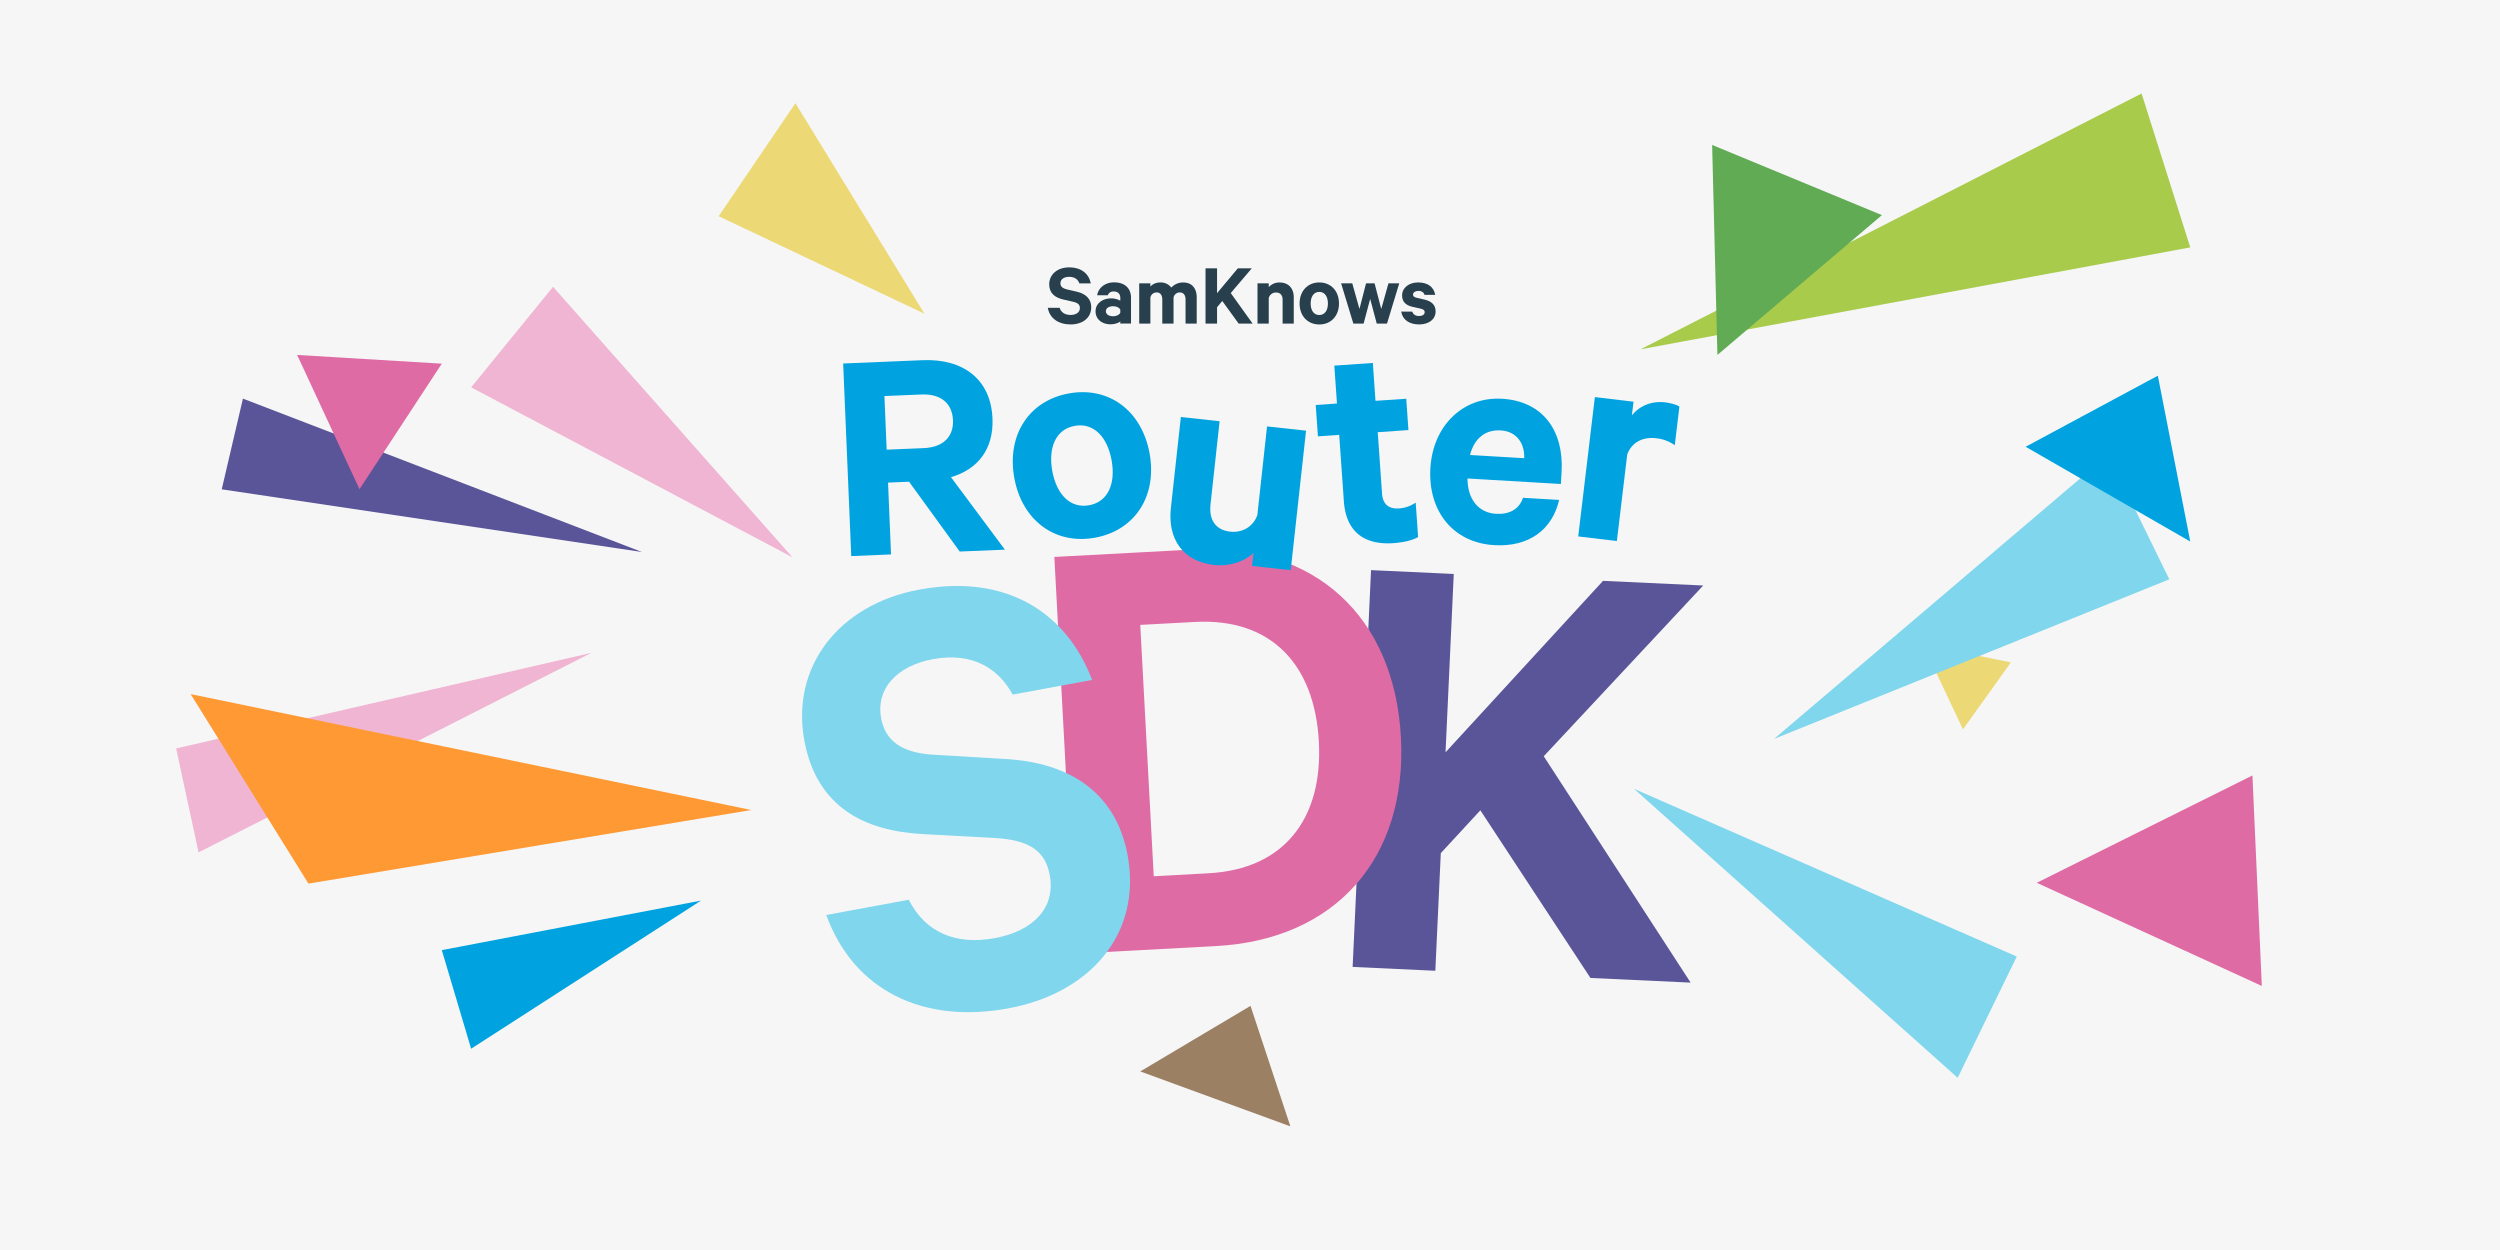 <?xml version="1.0" encoding="utf-8"?>
<svg xmlns="http://www.w3.org/2000/svg" viewBox="0 0 2000 1000">
  <defs>
    <style>.cls-1{isolation:isolate;}.cls-2{fill:#f6f6f6;}.cls-3{fill:#00a3e0;}.cls-10,.cls-11,.cls-12,.cls-13,.cls-3,.cls-4,.cls-5,.cls-6,.cls-7,.cls-8,.cls-9{mix-blend-mode:multiply;}.cls-4{fill:#5a5599;}.cls-5{fill:#df6ba5;}.cls-6{fill:#80d6ed;}.cls-7{fill:#efb5d2;}.cls-8{fill:#ecd874;}.cls-9{fill:#a8cb4b;}.cls-10{fill:#f93;}.cls-11{fill:#61ab54;}.cls-12{fill:#9b8064;}.cls-14{fill:#28404e;}</style>
  </defs>
  <title>sdk</title>
  <g class="cls-1">
    <g id="Layer_1" data-name="Layer 1">
      <rect class="cls-2" width="2000" height="1000"/>
      <path class="cls-3" d="M710.43,386.08l2.4,57.46L681,444.87,674.53,290.8,738,288.15c32.37-1.35,54.67,15.06,56,46.68,1,24.59-11.87,40.72-33.23,46.89l43.14,58-36.13,1.51-40.54-55.87Zm-1.1-26.35,29.61-1.23c16.06-.67,24-9.55,23.45-22.35-.55-13-9.18-21.23-25.24-20.56l-29.61,1.24Z"/>
      <path class="cls-3" d="M876.08,430.14C844,436,817.64,416.3,811.46,382.46c-6.23-34.1,11.43-61.83,43.54-67.7s58.44,13.84,64.67,47.93C925.85,396.54,908.2,424.27,876.08,430.14ZM859.74,340.7c-15.32,2.8-21.28,17.68-17.89,36.21C845.19,395.19,856,407,871.34,404.2s21.28-17.68,17.94-36C885.9,349.71,875.06,337.91,859.74,340.7Z"/>
      <path class="cls-3" d="M1071.35,347.88l-17,1.19L1052.57,324l17-1.19-2.11-30.31,30.81-2.15,2.12,30.31L1125,319l1.75,25.05-24.55,1.71,3.43,49.11c.61,8.77,5.65,12.44,13.66,11.88a26.7,26.7,0,0,0,13.27-4.7l1.93,27.56c-4.11,2.55-11.54,4.33-19.8,4.91-22.8,1.59-37.87-8.69-39.6-33.49Z"/>
      <path class="cls-3" d="M1247.3,399.93c-5.42,23.58-23.87,37.84-52,36.18-32.59-1.92-53-27-51-61.62,2-33.85,26-57.34,57.36-55.49,32.85,1.94,49.55,25.82,47.61,58.66l-.56,9.53-74.71-4.41c0,16.86,9,27.45,22.74,28.26,10.53.62,18.57-3.43,21.64-12.81ZM1176,364l43.37,2.56c.45-11.8-6-21.49-18.81-22.24C1188.48,343.63,1179.52,350.39,1176,364Z"/>
      <path class="cls-3" d="M1339.82,356.17a31.13,31.13,0,0,0-15-5.59c-10.47-1.25-19.6,3.22-23.07,13.18l-8.25,69.07-30.92-3.69,13.31-111.47,30.92,3.7-1.31,11c5.69-7.42,15.58-11.8,26.55-10.49,5.24.63,9.86,2.19,11.48,3.4Z"/>
      <path class="cls-4" d="M1156.43,601.83l126-137.15,80.14,3.72L1235,605l117.49,181.09-80.13-3.72-88.08-134.13-31.64,34.28-4.37,94.09-66.17-3.07,14.73-317.44,66.18,3.07Z"/>
      <path class="cls-5" d="M843.47,445.55l112.15-6c96.13-5.15,159.92,53.62,165.11,150.27s-52,161.91-148.09,167.06l-112.15,6ZM966.92,698.6c60.47-3.24,91.47-43.78,88.17-105.28-3.33-62-38.48-99-98.95-95.76l-43.93,2.35L923,701Z"/>
      <path class="cls-3" d="M1032.57,456.14l-30.95-3.38,1.12-10.24c-7,6.31-18.37,10.88-31.35,9.46-25-2.73-37.4-20.76-34.7-45.48l8-72.9,31,3.39-7.28,66.65c-1.28,11.74,3.59,20.35,15.82,21.69,9.49,1,18.35-3.8,21.66-13.3l7.75-70.9,31.21,3.41Z"/>
      <path class="cls-6" d="M727,719.8c13.79,27.12,38.77,36.25,68.8,30.72,31-5.72,48.83-24.37,44-50.39-3.62-19.66-16.59-28.25-44.29-29.74l-57.52-3.14c-46-2.51-84.65-21.21-94.53-74.85-10.85-59,27.58-108.87,92.16-120.76,70.09-12.9,117.88,18.93,138.06,72.33l-63.58,11.71c-11-20.49-31.67-34.26-63.71-28.36-29,5.34-45.82,23.81-41.52,47.18,3.42,18.59,17,27.63,41.09,29.23l58.62,3.49c52.31,3,88.42,27.65,97.52,77,11.63,63.21-30.39,110.49-95.47,122.47C738.13,819.36,682.92,792.18,661,732Z"/>
      <polygon class="cls-7" points="158.86 681.89 473.11 522.27 140.9 598.75 158.86 681.89"/>
      <polygon class="cls-7" points="376.93 309.87 633.96 445.84 442.43 229.44 376.93 309.87"/>
      <polygon class="cls-8" points="574.94 172.97 739.54 250.95 636.33 82.56 574.94 172.97"/>
      <polygon class="cls-3" points="560.8 720.47 353.44 760.1 376.89 838.98 560.8 720.47"/>
      <polygon class="cls-6" points="1307.28 631.09 1566.14 862.24 1613.42 765.24 1307.28 631.09"/>
      <polygon class="cls-5" points="1629.38 706.23 1801.95 620.36 1809.46 788.76 1629.38 706.23"/>
      <polygon class="cls-8" points="1538.43 515.65 1570.38 583.49 1608.72 529.91 1538.43 515.65"/>
      <polygon class="cls-6" points="1419.21 591.14 1686.57 363.68 1735.46 463.44 1419.21 591.14"/>
      <polygon class="cls-3" points="1620.52 357.41 1752.2 433.23 1726.27 300.55 1620.52 357.41"/>
      <polygon class="cls-9" points="1312.42 279.45 1752.2 197.91 1713.26 74.8 1312.42 279.45"/>
      <polygon class="cls-4" points="177.38 391.46 513.58 441.61 194.34 318.9 177.38 391.46"/>
      <polygon class="cls-5" points="237.71 283.95 353.44 290.94 287.59 391.33 237.71 283.95"/>
      <polygon class="cls-10" points="152.52 555.28 600.99 648.01 246.77 706.89 152.52 555.28"/>
      <polygon class="cls-11" points="1373.93 283.95 1369.71 115.95 1505.53 172.1 1373.93 283.95"/>
      <polygon class="cls-12" points="1000.4 804.69 1032.31 901.11 912.21 857.14 1000.4 804.69"/>
      <g class="cls-13">
        <path class="cls-14" d="M847.71,246.26c1.23,3.89,4.47,5.69,8.79,5.69s7.41-2,7.41-5.55c0-2.66-1.58-4.1-5.4-5l-7.92-1.8c-6.33-1.44-11.23-4.82-11.23-12.09,0-8,6.62-13.61,15.91-13.61,10.08,0,15.92,5.33,17.36,12.81h-9.15c-1-3-3.53-5.25-8.14-5.25-4.17,0-7,2-7,5.18,0,2.52,1.66,4,5,4.83l8.06,1.87c7.2,1.66,11.6,5.76,11.6,12.46,0,8.57-7.06,13.75-16.42,13.75-9.87,0-16.85-4.9-18.36-13.32Z"/>
        <path class="cls-14" d="M896.24,258.86v-1.73c-1.08,1.08-4.32,2.31-7.85,2.31-6.48,0-11.95-3.75-11.95-10.45,0-6.12,5.47-10.29,12.46-10.29a15,15,0,0,1,7.34,1.87v-2.38c0-2.73-1.66-5-5.26-5a4.61,4.61,0,0,0-4.75,3h-8.5c.94-5.83,6.2-10.3,13.54-10.3,8.57,0,13.54,4.68,13.54,12.39v20.52Zm0-11.09C895.45,246,893,245,890.41,245c-2.81,0-5.69,1.23-5.69,4s2.88,4,5.69,4c2.59,0,5-1.08,5.83-2.81Z"/>
        <path class="cls-14" d="M946.78,226c6.63,0,10.59,4.61,10.59,11.88v21h-8.93V239.71c0-3.46-1.51-5.76-4.61-5.76a5,5,0,0,0-5,4.17v20.74h-9V239.71c0-3.46-1.44-5.76-4.53-5.76a5,5,0,0,0-5,4.17v20.74h-8.93V226.67h8.93v2.67c1.58-2,4.53-3.39,8.13-3.39a10.64,10.64,0,0,1,8.64,4.11A12.54,12.54,0,0,1,946.78,226Z"/>
        <path class="cls-14" d="M973.64,234.52l16.63-19.87h11.16l-16.85,19.8,17.5,24.41H990.92l-13.11-18.07-4.17,5v13.11h-9.22V214.65h9.22Z"/>
        <path class="cls-14" d="M1006,226.67H1015v3a11.5,11.5,0,0,1,8.64-3.68c7.27,0,11.37,4.76,11.37,11.88v21h-8.93V239.71c0-3.39-1.72-5.69-5.25-5.69a5.84,5.84,0,0,0-5.83,4.46v20.38H1006Z"/>
        <path class="cls-14" d="M1055.43,259.58c-9.36,0-15.77-6.91-15.77-16.78s6.41-16.85,15.77-16.85,15.77,6.92,15.77,16.85S1064.79,259.58,1055.43,259.58Zm0-26.07c-4.47,0-6.91,3.89-6.91,9.29s2.44,9.22,6.91,9.22,6.91-3.89,6.91-9.22S1059.89,233.51,1055.43,233.51Z"/>
        <path class="cls-14" d="M1105,247.19l5.76-20.52h8.64l-9.8,32.19h-8.2l-5.26-19.73-5.26,19.73h-8.21l-9.79-32.19h8.93l5.76,20.52,5.26-20.52h6.84Z"/>
        <path class="cls-14" d="M1129.81,249.28c.71,2.31,2.73,3.53,5.4,3.53s4.53-1.08,4.53-3.17c0-1.44-1-2.16-3.24-2.73l-6.48-1.44c-4.9-1.15-8.35-3.68-8.35-9.08,0-6.26,5.61-10.44,12.81-10.44,8.14,0,12.61,3.89,13.69,9.94h-8.5c-.58-1.8-2.09-3.17-5-3.17-2.16,0-4.25,1-4.25,3,0,1.29.86,2,2.88,2.52l6.63,1.51c5.61,1.37,8.56,4.46,8.56,9.36,0,6.55-5.68,10.44-13.17,10.44-7.85,0-13.4-3.74-14.33-10.3Z"/>
      </g>
    </g>
  </g>
</svg>